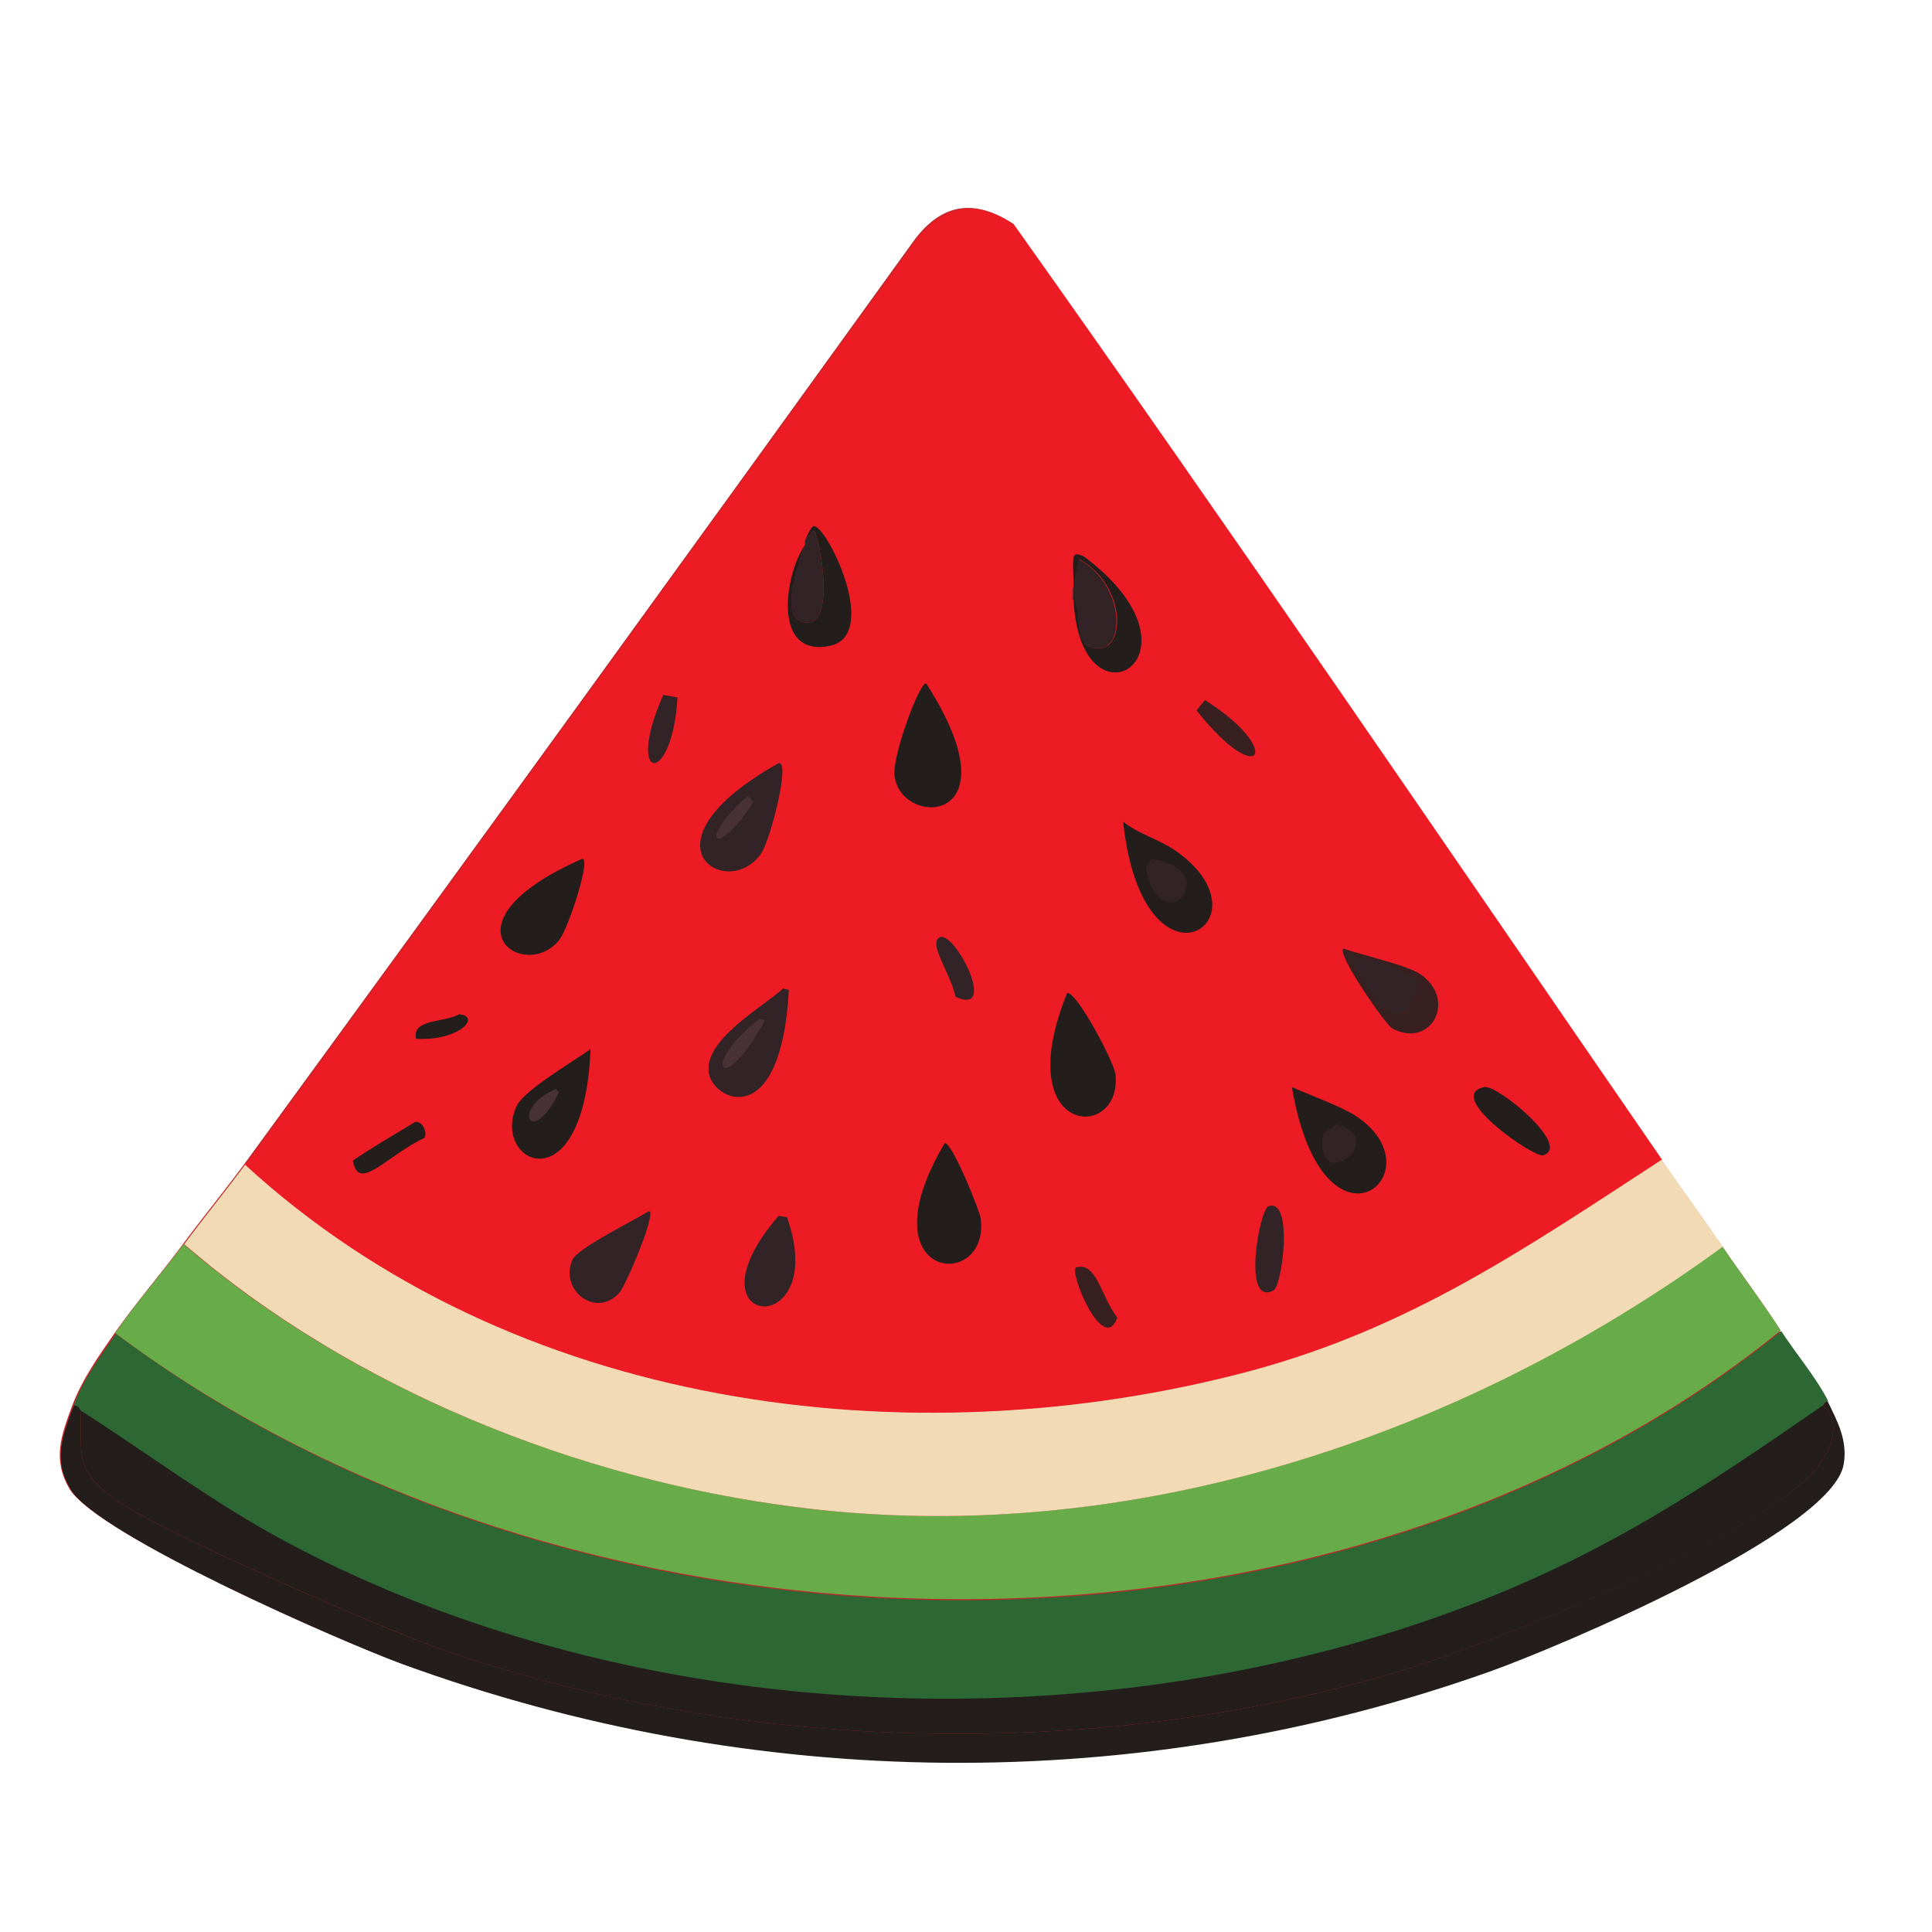 <?xml version="1.0" encoding="UTF-8"?><svg id="Layer_1" xmlns="http://www.w3.org/2000/svg" viewBox="0 0 300 300"><defs><style>.cls-1{fill:#2d6733;}.cls-1,.cls-2,.cls-3,.cls-4,.cls-5,.cls-6,.cls-7,.cls-8,.cls-9{stroke-width:0px;}.cls-2{fill:#493235;}.cls-3{fill:#ed1c24;}.cls-4{fill:#68ac49;}.cls-5{fill:#c0272b;}.cls-6{fill:#322426;}.cls-7{fill:#231d1c;}.cls-8{fill:#f2dbb4;}.cls-9{fill:#392020;}</style></defs><path class="cls-5" d="M276.5,206.6c-2.9-4.5-6.1-8.7-9.1-13.1-3.1-4.5-6.4-9-9.5-13.5-33.4-48.5-66.6-97.3-100.7-145.3-5.8-3.8-10.8-3.2-15.1,2.4-34.6,48-69.3,95.9-104.2,143.7-3.1,4.2-6.4,8.2-9.5,12.4-3.4,4.6-7.3,9.1-10.6,13.8-2.5,3.6-5,7.1-6.6,11.3-1.7,4.6-3.1,8.3-.4,12.9,4.3,7.1,42.2,23.7,51.5,27.1,54.5,19.9,114.3,20.5,169,1.1,10.1-3.6,53.2-21.7,54.8-32.2.5-3.6-1-6.5-2.5-9.7-1.8-3.7-5.1-7.5-7.3-10.9Z"/><path class="cls-1" d="M283.8,217.6c-.6,0-.7.7-.7.7-18.5,12.8-33.4,22.8-54.8,31-57.5,22-129.3,19.3-183.9-9.8-11.1-6-21.3-13.6-31.9-20.4,0,0-.2-.9-1.1-.7,1.5-4.2,4.1-7.6,6.6-11.3,71.3,53.7,188.1,56.8,258.6-.4,2.2,3.4,5.5,7.3,7.3,10.9Z"/><path class="cls-4" d="M267.4,193.5c3,4.4,6.2,8.6,9.1,13.1-70.4,57.1-187.2,54-258.6.4,3.2-4.7,7.2-9.2,10.6-13.8,25.9,22.4,61.1,36.4,94.9,40.8,51,6.6,102.9-10.4,144-40.4Z"/><path class="cls-8" d="M258,180.1c3.1,4.5,6.4,8.9,9.5,13.5-41.1,30-93,47-144,40.4-33.8-4.3-69-18.4-94.9-40.8,3.1-4.2,6.4-8.2,9.5-12.4,41.3,37.9,103.1,46.2,156,32,24.9-6.6,42.7-19,63.9-32.8Z"/><path class="cls-7" d="M11.4,218.3c.9-.2,1,.7,1.1.7.3,6.8-1.1,8.9,4.9,13.5,6.2,4.8,41.3,20.1,50.3,23.3,46.6,16.5,102.7,17.9,150,3.6,13.9-4.2,57.2-21.3,65-32.2,1.9-2.7,3.1-6.5.4-8.9,0,0,.2-.7.7-.7,1.5,3.1,3.1,6,2.5,9.7-1.6,10.5-44.7,28.6-54.8,32.2-54.7,19.5-114.5,18.8-169-1.1-9.3-3.4-47.3-20-51.5-27.1-2.8-4.6-1.3-8.3.4-12.9Z"/><path class="cls-7" d="M283.1,218.3c2.7,2.4,1.5,6.2-.4,8.9-7.8,11-51.1,28-65,32.2-47.4,14.3-103.4,12.9-150-3.6-8.9-3.2-44.1-18.5-50.3-23.3-6-4.6-4.6-6.7-4.9-13.5,10.6,6.8,20.7,14.4,31.9,20.4,54.6,29.2,126.4,31.8,183.9,9.8,21.4-8.2,36.3-18.2,54.8-31Z"/><path class="cls-3" d="M258,180.1c-21.2,13.8-39,26.1-63.9,32.8-53,14.1-114.7,5.9-156-32,34.9-47.8,69.5-95.7,104.2-143.7,4.3-5.5,9.3-6.2,15.1-2.4,34.1,48,67.3,96.8,100.7,145.3Z"/><path class="cls-7" d="M143.8,106.1c14.3,22.2-3.9,22.5-4.9,14.4-.4-3,3.8-14.4,4.9-14.4Z"/><path class="cls-7" d="M165.7,154.2c1.4-.4,7.3,10.7,7.5,12.6,1.2,10.5-16.6,9.9-7.5-12.6Z"/><path class="cls-7" d="M146.7,177.5c1.1-.2,5.5,10.6,5.6,11.8,1.3,11.4-18.3,9.6-5.6-11.8Z"/><path class="cls-7" d="M90.3,133.4c1.7-.8-2,10.8-3.5,12.6-5.4,6.7-19.1-2.6,3.5-12.6Z"/><path class="cls-6" d="M100.8,188.1c1.2.1-3.6,11.5-4.6,12.6-3.6,4.1-9.4-.3-7.3-5.1.8-1.8,9.6-6.1,11.8-7.5Z"/><path class="cls-7" d="M125,84.6c-1.2,3.5-4.5,12.8.9,12,3.8-.9,1.1-14.5.4-14.2l-1.3,1.5c.2-.4.9-2.1,1.3-2.2,1.9-.5,10.6,17,2.5,18.6-8.9,1.8-7-11-3.8-15.7Z"/><path class="cls-6" d="M120.9,188.8l1.3.2c6.9,19.5-16.6,17.5-1.3-.2Z"/><path class="cls-7" d="M166.6,93c2.1,2-.8,8.3,4.6,7.6,3.5-.7,3.4-9.8-3.6-13.8l-.9,4.7c0-4.9-.6-6.1,1.6-5.1,20.6,15.4-.7,28.1-1.6,6.6Z"/><path class="cls-6" d="M166.6,93c0-.5,0-1,0-1.5l.9-4.7c7,4,7.1,13.2,3.6,13.8-5.4.7-2.5-5.7-4.6-7.6Z"/><path class="cls-7" d="M230.5,168.8c2-.4,13.7,9.2,9.1,10.6-1.4.4-15.5-9.3-9.1-10.6Z"/><path class="cls-6" d="M125,84.6c0-.2,0-.6,0-.7l1.3-1.5c.7-.3,3.4,13.3-.4,14.2-5.4.8-2.2-8.5-.9-12Z"/><path class="cls-6" d="M197,187.3c3.9-1.3,2.1,12.6.7,13.1-4.9,2.5-2.1-12.8-.7-13.1Z"/><path class="cls-7" d="M64.4,174.2c1.2-.2,2,1.6,1.5,2.5-5.8,2.7-10.3,8.6-11.1,3.5,3.1-2.1,6.4-4,9.7-6Z"/><path class="cls-9" d="M187.1,108.7c12.4,7.8,8.6,14.2-1.3,1.6l1.3-1.6Z"/><path class="cls-6" d="M103,107.9l2.2.4c-.8,14-8.3,13.3-2.2-.4Z"/><path class="cls-6" d="M146,145.5c2.4-.7,9,12.3,2.4,9.3-.9-3.9-4.4-8.4-2.4-9.3Z"/><path class="cls-9" d="M167.1,196.8c3.2-.9,3.8,4.4,6.4,7.8-2.2,6-7.6-7.3-6.4-7.8Z"/><path class="cls-7" d="M71.3,157.5c3.5.3,0,4.2-6.7,3.8-.7-3.1,4.4-2.5,6.7-3.8Z"/><path class="cls-7" d="M200.6,168.8c2.7,1.2,7.6,3,9.8,4.4,13.5,8.7-4.9,24.3-9.8-4.4Z"/><path class="cls-6" d="M207.5,174.6c8.7,2.3-3.8,11.4-2,1.3l2-1.3Z"/><path class="cls-6" d="M120.9,118.5c1.9-.4-1.3,12-2.7,14-5.1,7.6-19.9-1.3,2.7-14Z"/><path class="cls-2" d="M116.1,123.6l.9.9c-5.9,9.2-8.9,6.1-.9-.9Z"/><path class="cls-7" d="M91.7,162.9c-1,24.7-15.5,17.7-11.5,8.9,1.1-2.5,8.9-7,11.5-8.9Z"/><path class="cls-2" d="M86.3,169.1l.5.5c-4.2,8.8-7.7,2.6-.5-.5Z"/><path class="cls-6" d="M121.6,153.5l.9.2c-1.2,22-11.5,17.3-12.4,13.1-1.1-5.2,8.2-10.3,11.5-13.3Z"/><path class="cls-2" d="M117.9,158.2l.9.2c-6.7,12.4-10.3,7.2-.9-.2Z"/><path class="cls-7" d="M174.4,127.6c2.4,1.9,5.5,2.7,8,4.4,15.7,10.8-4.9,24.4-8-4.4Z"/><path class="cls-6" d="M178.8,133.4c11.5,1.4,1.6,13.6-.9,1.3l.9-1.3Z"/><path class="cls-9" d="M208.6,147.3c2.9,1,10,2.6,12,4,5.7,4,1.6,11.6-4.4,8.4-1-.5-8.7-11.6-7.6-12.4Z"/><path class="cls-6" d="M209.4,148.4c2.5.3,10.7,2.1,10.7,4.9-3.3,9.7-8-.3-10.7-4.9Z"/></svg>